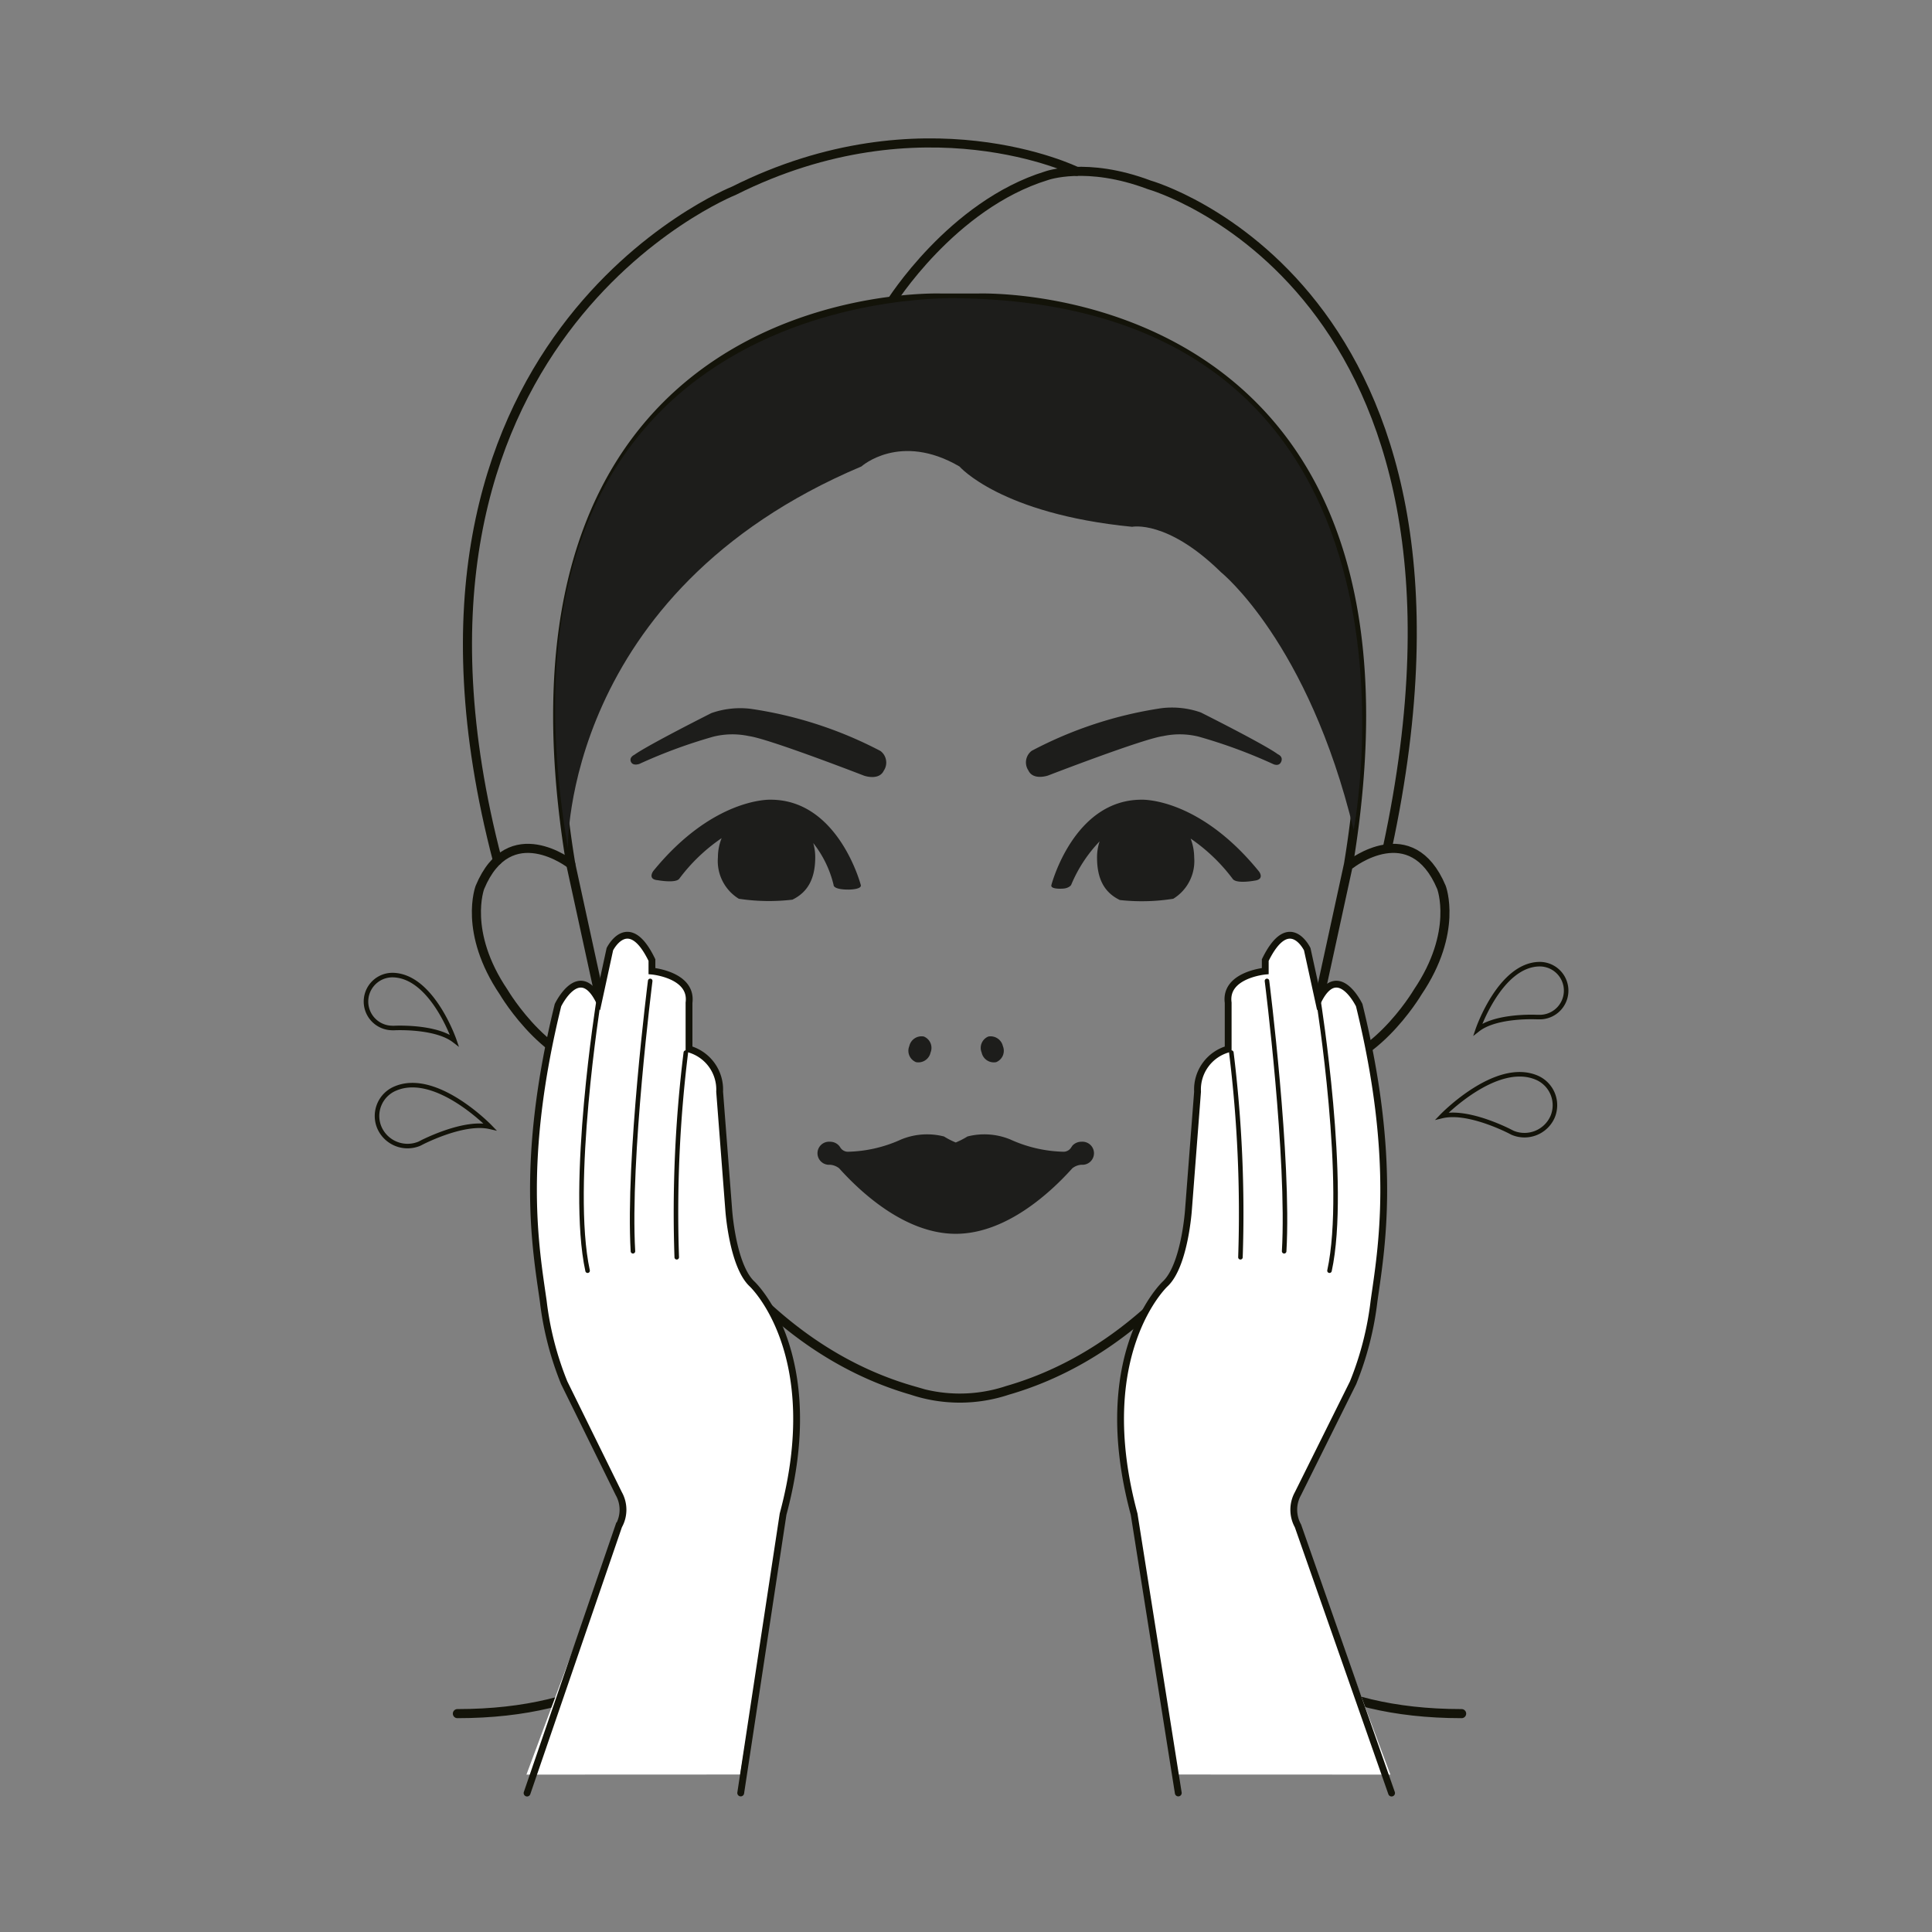 <svg id="Layer_1" data-name="Layer 1" xmlns="http://www.w3.org/2000/svg" viewBox="0 0 212.6 212.6"><rect x="0" y="0" width="212.6" height="212.6" fill="#808080" stroke="none"/><defs><style>.cls-1,.cls-4,.cls-5{fill:none;stroke:#131309;stroke-linecap:round;stroke-miterlimit:10;}.cls-2{fill:#1d1d1b;}.cls-3{fill:#fff;}.cls-4{stroke-width:0.75px;}.cls-5{stroke-width:0.5px;}</style></defs><title>manual-icons</title><path class="cls-1" d="M110.86,153c23.66-6.83,32.63-35.37,32.63-35.37l4.9-22.52C159,30.79,107.6,32.8,107.6,32.8h-4s-51.4-2-40.79,62.3l4.9,22.52s9,28.54,32.63,35.37A16.63,16.63,0,0,0,110.86,153Z"/><path class="cls-1" d="M67.67,117.62c-6.94.6-12.24-8.44-12.24-8.44-4.49-6.64-2.62-11.53-2.62-11.53,3.27-7.84,10-2.55,10-2.55"/><path class="cls-1" d="M148.62,95.1s6.7-5.29,10,2.55c0,0,1.87,4.89-2.62,11.53,0,0-5.3,9-12.23,8.44"/><path class="cls-1" d="M80.74,140.14v23.1s0,25.33-30.41,25.33"/><path class="cls-1" d="M130.43,140.14v23.1s0,25.33,30.41,25.33"/><path class="cls-1" d="M98,33.34s6.72-10.79,17.16-14c0,0,4.4-1.6,11.3,1,0,0,39.53,11.11,26.2,73"/><path class="cls-1" d="M118.45,18.85S101.56,10.56,80.74,21c0,0-41,16.32-26,73.68"/><path class="cls-2" d="M62.49,93.33s-.55-28.13,32.3-42c0,0,4.24-3.82,10.79,0,0,0,4.51,5.22,19,6.64,0,0,3.87-.81,9.78,5,0,0,9.6,7.69,14.6,28.35,0,0,11.15-57.49-43.23-58.5C105.72,32.8,51.81,30.45,62.49,93.33Z"/><path class="cls-2" d="M100.8,116.88a1.37,1.37,0,0,0,1.6-1.06,1.35,1.35,0,0,0-.74-1.76,1.38,1.38,0,0,0-1.6,1.06A1.35,1.35,0,0,0,100.8,116.88Z"/><path class="cls-2" d="M109.62,116.88a1.35,1.35,0,0,0,.74-1.76,1.39,1.39,0,0,0-1.6-1.06,1.35,1.35,0,0,0-.74,1.76A1.37,1.37,0,0,0,109.62,116.88Z"/><path class="cls-2" d="M82.41,81c2.19.29,12.68,4.36,12.68,4.36s1.62.57,2.16-.55a1.6,1.6,0,0,0-.36-2.17A44.52,44.52,0,0,0,82.61,78a9.57,9.57,0,0,0-4.33.47s-7,3.52-8.49,4.6c0,0-.58.26-.36.76s.93.23.93.23a56.58,56.58,0,0,1,8.15-3A8.7,8.7,0,0,1,82.41,81Z"/><path class="cls-2" d="M91.73,97.38s-.09.52,1.67.51c0,0,1.47,0,1.32-.51,0,0-2.45-9.38-9.92-9.38,0,0-6.29-.28-12.92,7.86,0,0-.66.91.51,1,0,0,2,.37,2.37-.18a19.52,19.52,0,0,1,4.65-4.45A5.69,5.69,0,0,0,79,94.35a4.87,4.87,0,0,0,2.3,4.55A22,22,0,0,0,87.2,99c1.81-.88,2.51-2.48,2.51-4.69a5.62,5.62,0,0,0-.22-1.54A11.91,11.91,0,0,1,91.73,97.38Z"/><path class="cls-2" d="M140.62,83c-1.45-1.08-8.48-4.6-8.48-4.6a9.57,9.57,0,0,0-4.33-.47,44.52,44.52,0,0,0-14.28,4.69,1.6,1.6,0,0,0-.36,2.17c.53,1.12,2.16.55,2.16.55S125.81,81.29,128,81a8.68,8.68,0,0,1,3.9.06,56.85,56.85,0,0,1,8.16,3s.66.36.92-.23S140.62,83,140.62,83Z"/><path class="cls-2" d="M125.62,88c-7.48,0-9.92,9.38-9.92,9.38-.15.49,1.12.41,1.12.41.81,0,1.05-.41,1.05-.41A15.51,15.51,0,0,1,121,92.59a5.64,5.64,0,0,0-.28,1.76c0,2.21.69,3.81,2.51,4.69a22,22,0,0,0,5.88-.14,4.87,4.87,0,0,0,2.3-4.55,5.9,5.9,0,0,0-.39-2.07,19.6,19.6,0,0,1,4.64,4.45c.43.55,2.38.18,2.38.18,1.17-.14.51-1,.51-1C131.91,87.72,125.62,88,125.62,88Z"/><path class="cls-2" d="M119,125.64a1.32,1.32,0,0,0-1,.44h0l-.16.24a1,1,0,0,1-.78.42,14.89,14.89,0,0,1-5.88-1.35,7.5,7.5,0,0,0-4.72-.33,8.72,8.72,0,0,1-1.29.66,8.72,8.72,0,0,1-1.29-.66,7.5,7.5,0,0,0-4.72.33,14.89,14.89,0,0,1-5.88,1.35,1,1,0,0,1-.78-.42,1.88,1.88,0,0,0-.16-.23h0a1.3,1.3,0,0,0-1-.45,1.27,1.27,0,1,0,0,2.53,1.87,1.87,0,0,1,1,.39h0c2.37,2.64,7.27,7.21,12.83,7.21s10.46-4.57,12.83-7.21h0a1.82,1.82,0,0,1,1-.39,1.27,1.27,0,1,0,0-2.53Z"/><path class="cls-3" d="M153,195.28l-10.2-27.37a3.65,3.65,0,0,1,0-3.55l6.06-12.19a34.63,34.63,0,0,0,2.31-9c.81-5.76,2.58-15.41-1.63-32.56,0,0-2.32-4.82-4.49-.54l-1.23-5.62s-2-4.15-4.62,1.2v1.21s-4.49.4-4.08,3.48l0,5.1a4.62,4.62,0,0,0-3.37,4.69l-1,13s-.41,6.16-2.58,8.17c0,0-8.16,7.64-3.4,25.32l4.76,28.65Z"/><path class="cls-4" d="M153.13,197.31l-10.3-29.4a3.65,3.65,0,0,1,0-3.55l6.06-12.19a34.63,34.63,0,0,0,2.31-9c.81-5.76,2.58-15.41-1.63-32.56,0,0-2.32-4.82-4.49-.54l-1.23-5.62s-2-4.15-4.62,1.2v1.21s-4.49.4-4.08,3.48l0,5.1a4.62,4.62,0,0,0-3.37,4.69l-1,13s-.41,6.16-2.58,8.17c0,0-8.16,7.64-3.4,25.32l4.86,30.68"/><path class="cls-5" d="M145.08,110.08s3.26,20.37,1.22,29.75"/><path class="cls-5" d="M139.42,107.94s2.48,19.56,1.89,29.75"/><path class="cls-5" d="M135.5,115.83a144.57,144.57,0,0,1,1,22.52"/><path class="cls-3" d="M57.93,195.28l10.19-27.37a3.62,3.62,0,0,0,0-3.55l-6-12.19a34.63,34.63,0,0,1-2.31-9c-.82-5.76-2.59-15.41,1.62-32.56,0,0,2.31-4.82,4.49-.54l1.22-5.62s2.05-4.15,4.63,1.2v1.21s4.48.4,4.08,3.48l0,5.1a4.63,4.63,0,0,1,3.37,4.69l1,13s.41,6.16,2.58,8.17c0,0,8.16,7.64,3.4,25.32l-4.75,28.65Z"/><path class="cls-4" d="M58,197.31l10.09-29.4a3.62,3.62,0,0,0,0-3.55l-6-12.19a34.63,34.63,0,0,1-2.31-9c-.82-5.76-2.59-15.41,1.62-32.56,0,0,2.31-4.82,4.49-.54l1.22-5.62s2.05-4.15,4.63,1.2v1.21s4.48.4,4.08,3.48l0,5.1a4.63,4.63,0,0,1,3.37,4.69l1,13s.41,6.16,2.58,8.17c0,0,8.16,7.64,3.4,25.32l-4.66,30.68"/><path class="cls-5" d="M65.88,110.08s-3.26,20.37-1.22,29.75"/><path class="cls-5" d="M71.55,107.94s-2.49,19.56-1.9,29.75"/><path class="cls-5" d="M75.47,115.83a143.21,143.21,0,0,0-1,22.52"/><path class="cls-5" d="M162.62,113.29s2.41-7.06,6.72-7.19a2.91,2.91,0,1,1,.18,5.82l-.37,0C168,111.87,164.4,111.9,162.62,113.29Z"/><path class="cls-5" d="M158.68,122.81s5.91-6.13,10.41-4.23a3.3,3.3,0,0,1,1.75,4.34,3.38,3.38,0,0,1-4.4,1.73l-.37-.19C164.9,123.88,161.18,122.21,158.68,122.81Z"/><path class="cls-5" d="M50,114.5s-2.41-7.07-6.73-7.2a2.91,2.91,0,1,0-.17,5.82,2.17,2.17,0,0,0,.36,0C44.6,113.08,48.2,113.11,50,114.5Z"/><path class="cls-5" d="M53.92,124s-5.91-6.13-10.41-4.22a3.27,3.27,0,0,0-1.75,4.33,3.38,3.38,0,0,0,4.4,1.74l.37-.19C47.7,125.09,51.41,123.42,53.92,124Z"/></svg>
